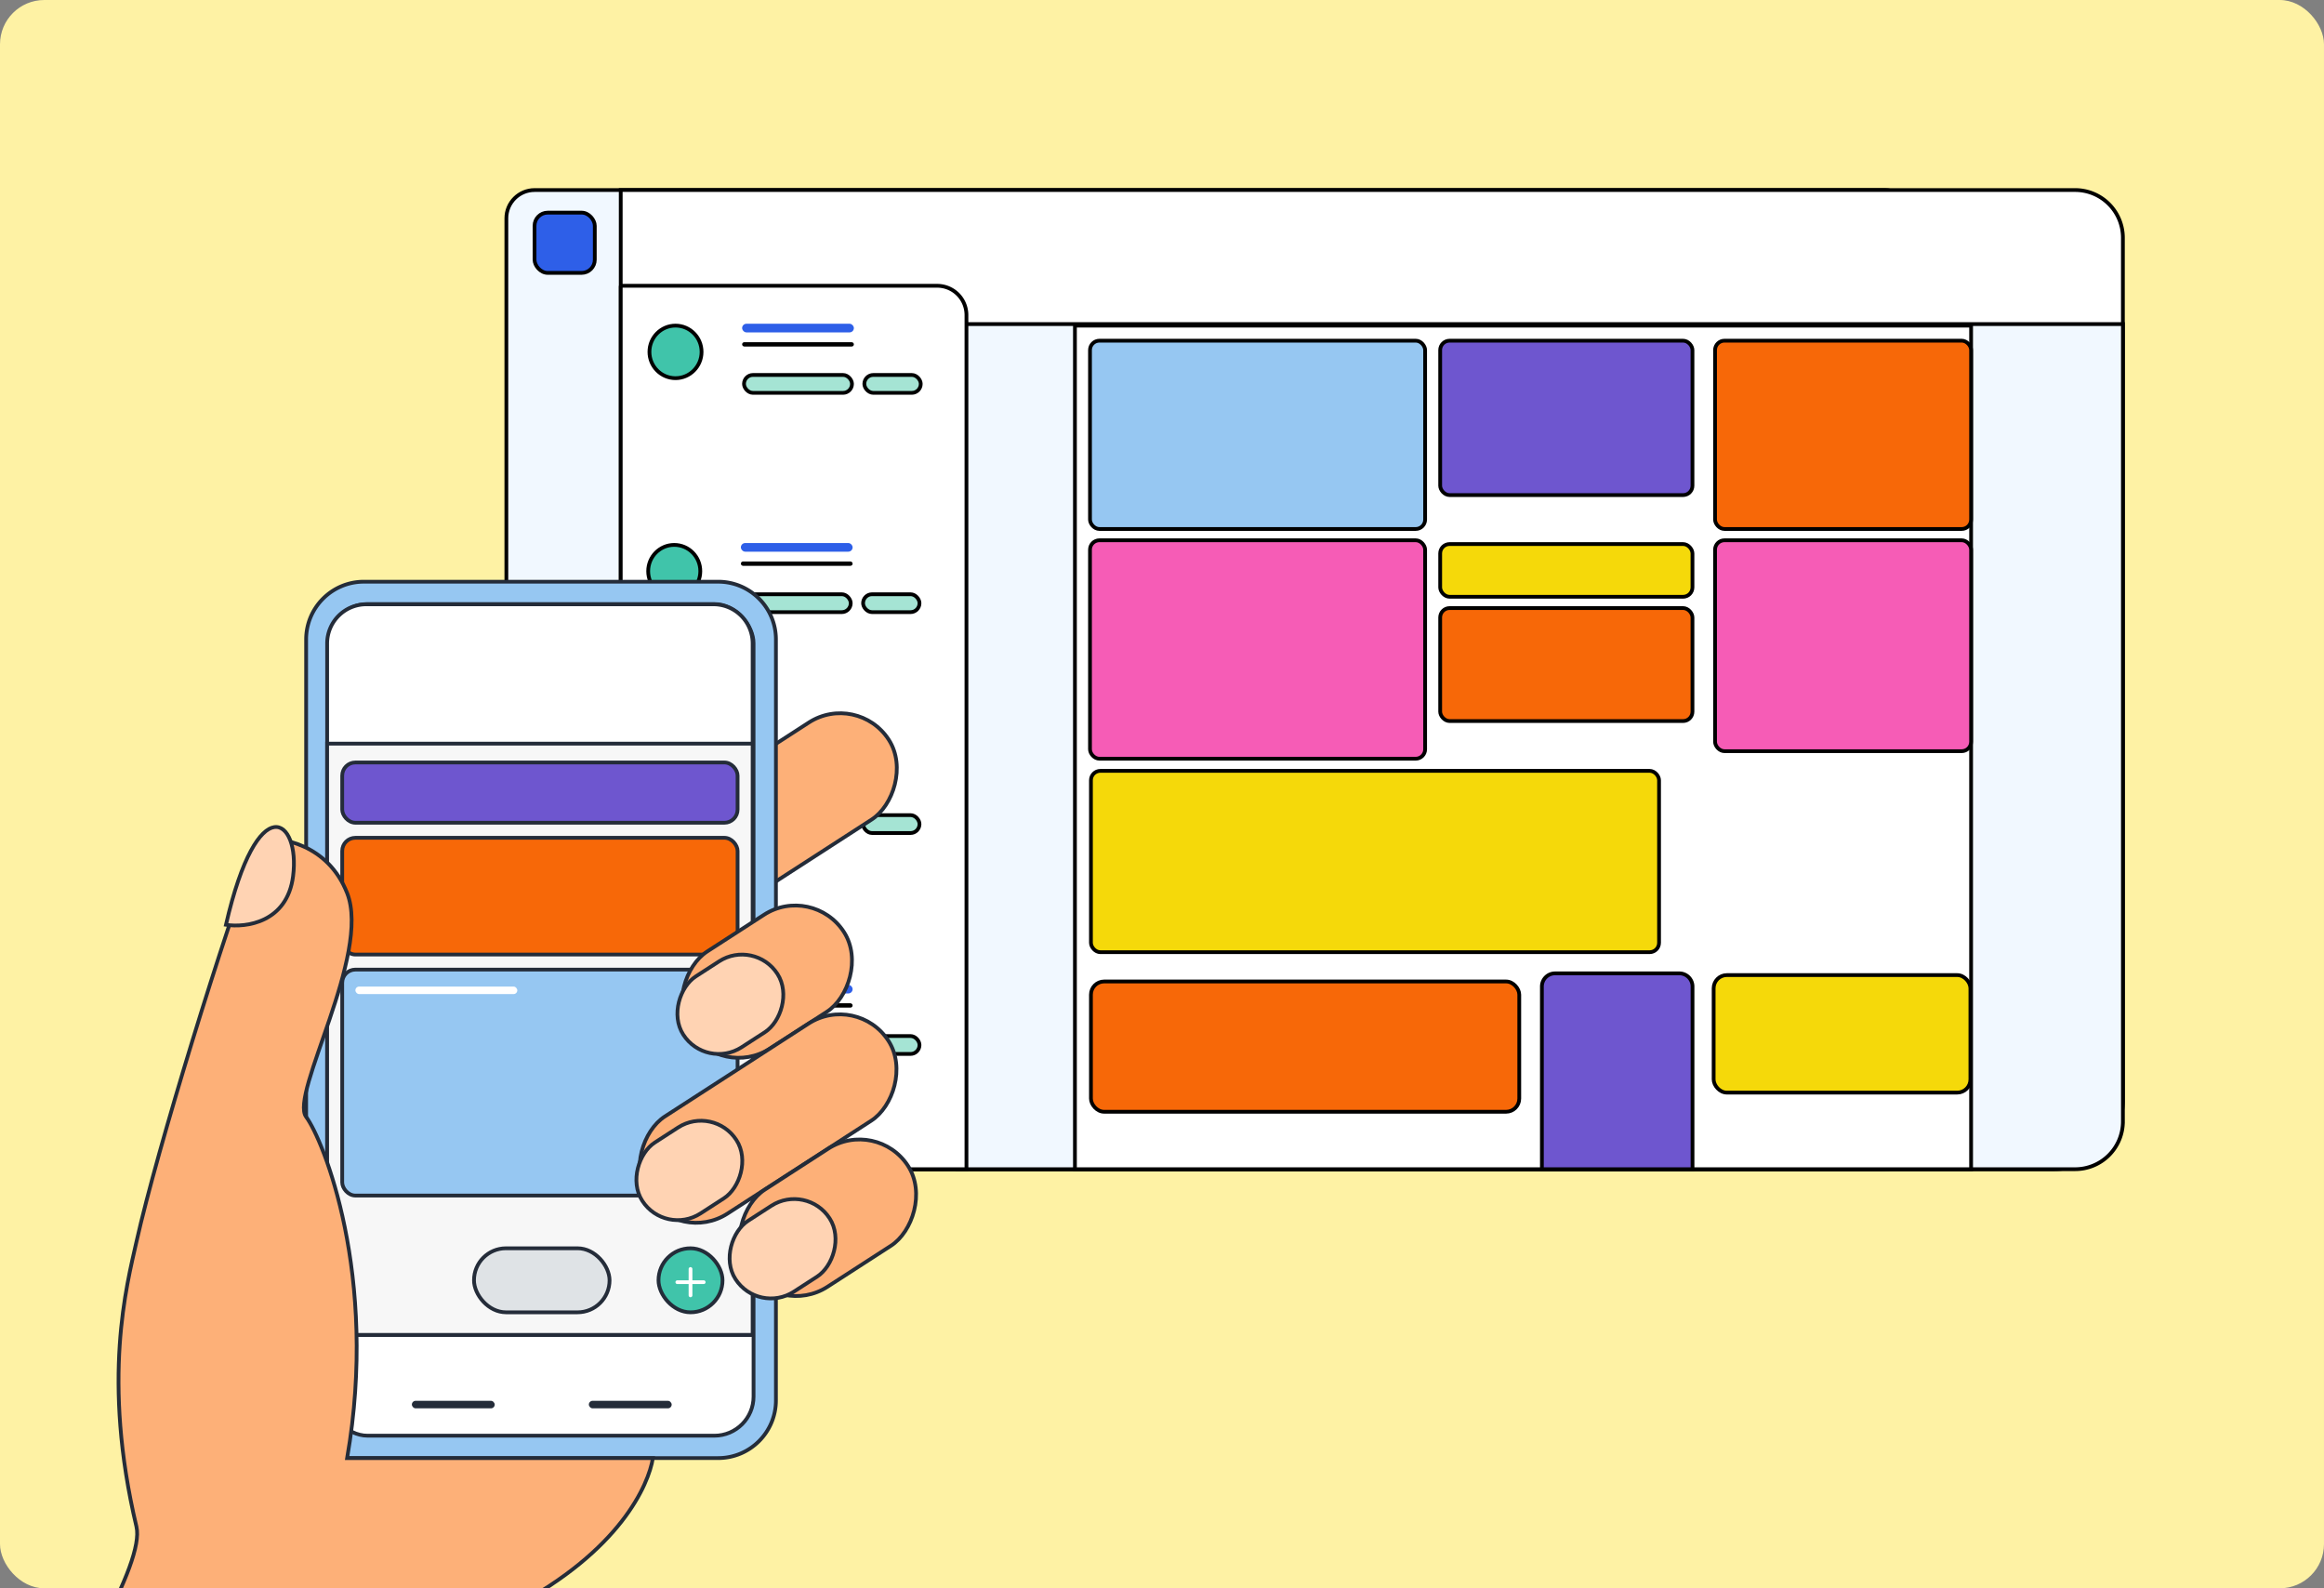 <svg xmlns="http://www.w3.org/2000/svg" width="420" height="287" fill="none"><rect width="100%" height="100%" fill="#808080" stroke="none"/><g clip-path="url(#a)"><path fill="#FEF2A4" d="M0 0h535v453H0z"/><rect width="29.261" height="1.361" x="74.228" y="140.156" fill="#fff" rx=".68"/><rect width="4.083" height="1.361" x="136.833" y="145.6" fill="#fff" rx=".68"/><rect width="4.083" height="1.361" x="136.833" y="168.736" fill="#fff" rx=".68"/><rect width="29.261" height="1.361" x="74.228" y="153.766" fill="#fff" rx=".68"/><rect width="19.804" height=".391" x="74.423" y="128.036" fill="#242C39" stroke="#000" stroke-width=".391" rx=".196"/><rect width="254.251" height="176.928" x="91.512" y="34.34" fill="#F1F8FF" stroke="#000" stroke-width=".68" rx="5.104"/><path fill="#fff" stroke="#000" stroke-width=".68" d="M112.181 34.34h262.841a8.635 8.635 0 0 1 8.635 8.635v155.846c0 6.874-5.573 12.447-12.447 12.447H112.181V34.34Z"/><path fill="#F1F8FF" stroke="#000" stroke-width=".68" d="M173.045 58.559h210.614v144.073a8.635 8.635 0 0 1-8.635 8.636H173.045V58.558Z"/><path fill="#fff" stroke="#000" stroke-width=".68" d="M194.266 58.838h161.958v152.431H194.266z"/><rect width="45.593" height="27.901" x="260.274" y="61.559" fill="#6E56CF" stroke="#000" stroke-width=".68" rx="1.701"/><rect width="60.564" height="34.025" x="196.988" y="61.559" fill="#96C7F2" stroke="#000" stroke-width=".68" rx="1.701"/><rect width="46.274" height="34.025" x="309.949" y="61.559" fill="#F76808" stroke="#000" stroke-width=".68" rx="1.701"/><rect width="46.274" height="38.108" x="309.949" y="97.625" fill="#F65CB6" stroke="#000" stroke-width=".68" rx="1.701"/><path fill="#6E56CF" stroke="#000" stroke-width=".68" d="M281.037 175.883h22.457a2.382 2.382 0 0 1 2.382 2.382v33.004h-27.221v-33.004a2.382 2.382 0 0 1 2.382-2.382Z"/><rect width="77.407" height="23.539" x="197.158" y="177.348" fill="#F76808" stroke="#000" stroke-width=".68" rx="2.382"/><rect width="60.564" height="39.469" x="196.988" y="97.625" fill="#F65CB6" stroke="#000" stroke-width=".68" rx="1.701"/><rect width="45.593" height="9.527" x="260.274" y="98.307" fill="#F5D90A" stroke="#000" stroke-width=".68" rx="1.701"/><rect width="45.593" height="20.415" x="260.274" y="109.875" fill="#F76808" stroke="#000" stroke-width=".68" rx="1.701"/><rect width="102.671" height="32.766" x="197.158" y="139.289" fill="#F5D90A" stroke="#000" stroke-width=".68" rx="1.701"/><rect width="46.402" height="21.233" x="309.696" y="176.195" fill="#F5D90A" stroke="#000" stroke-width=".68" rx="2.382"/><path fill="#40C4AA" stroke="#000" stroke-width=".68" d="M106.367 202.108c0 2.614-2.11 4.73-4.709 4.73-2.6 0-4.709-2.116-4.709-4.73 0-2.614 2.11-4.731 4.709-4.731 2.599 0 4.709 2.117 4.709 4.731Z"/><path fill="#fff" stroke="#000" stroke-width=".68" d="M112.182 51.639h57.187a5.291 5.291 0 0 1 5.291 5.291v154.338h-62.478V51.638Z"/><path fill="#40C4AA" stroke="#000" stroke-width=".68" d="M126.789 63.585c0 2.625-2.111 4.748-4.709 4.748-2.598 0-4.709-2.123-4.709-4.748 0-2.624 2.111-4.747 4.709-4.747 2.598 0 4.709 2.123 4.709 4.747Z"/><rect width="20.195" height="1.565" x="134.119" y="58.498" fill="#2E5FE8" rx=".783"/><rect width="19.515" height="3.233" x="134.459" y="67.754" fill="#A5E4D4" stroke="#000" stroke-width=".68" rx="1.617"/><rect width="10.194" height="3.233" x="156.206" y="67.754" fill="#A5E4D4" stroke="#000" stroke-width=".68" rx="1.617"/><rect width="19.804" height=".391" x="134.315" y="62.028" fill="#242C39" stroke="#000" stroke-width=".391" rx=".196"/><path fill="#40C4AA" stroke="#000" stroke-width=".68" d="M126.561 103.208c0 2.625-2.11 4.748-4.709 4.748-2.598 0-4.708-2.123-4.708-4.748 0-2.624 2.11-4.747 4.708-4.747 2.599 0 4.709 2.123 4.709 4.747Z"/><rect width="20.195" height="1.565" x="133.892" y="98.121" fill="#2E5FE8" rx=".783"/><rect width="19.515" height="3.233" x="134.232" y="107.377" fill="#A5E4D4" stroke="#000" stroke-width=".68" rx="1.617"/><rect width="10.194" height="3.233" x="155.979" y="107.377" fill="#A5E4D4" stroke="#000" stroke-width=".68" rx="1.617"/><rect width="19.804" height=".391" x="134.087" y="101.653" fill="#242C39" stroke="#000" stroke-width=".391" rx=".196"/><path fill="#40C4AA" stroke="#000" stroke-width=".68" d="M126.561 143.122c0 2.625-2.11 4.748-4.709 4.748-2.598 0-4.708-2.123-4.708-4.748 0-2.624 2.11-4.747 4.708-4.747 2.599 0 4.709 2.123 4.709 4.747Z"/><rect width="20.195" height="1.565" x="133.892" y="138.035" fill="#2E5FE8" rx=".783"/><rect width="19.515" height="3.233" x="134.232" y="147.291" fill="#A5E4D4" stroke="#000" stroke-width=".68" rx="1.617"/><rect width="10.194" height="3.233" x="155.979" y="147.291" fill="#A5E4D4" stroke="#000" stroke-width=".68" rx="1.617"/><rect width="19.804" height=".391" x="134.087" y="141.567" fill="#242C39" stroke="#000" stroke-width=".391" rx=".196"/><path fill="#40C4AA" stroke="#000" stroke-width=".68" d="M126.561 183.038c0 2.625-2.11 4.748-4.709 4.748-2.598 0-4.708-2.123-4.708-4.748 0-2.624 2.11-4.747 4.708-4.747 2.599 0 4.709 2.123 4.709 4.747Z"/><rect width="20.195" height="1.565" x="133.892" y="177.951" fill="#2E5FE8" rx=".783"/><rect width="19.515" height="3.233" x="134.232" y="187.209" fill="#A5E4D4" stroke="#000" stroke-width=".68" rx="1.617"/><rect width="10.194" height="3.233" x="155.979" y="187.209" fill="#A5E4D4" stroke="#000" stroke-width=".68" rx="1.617"/><rect width="19.804" height=".391" x="134.087" y="181.483" fill="#242C39" stroke="#000" stroke-width=".391" rx=".196"/><rect width="10.888" height="10.888" x="96.604" y="38.422" fill="#2E5FE8" stroke="#000" stroke-width=".68" rx="2.382"/><rect width="20.884" height="72.773" x="154.951" y="124.888" fill="#FDB078" stroke="#242C39" stroke-width=".68" rx="10.442" transform="rotate(57.133 154.951 124.888)"/><path fill="#96C7F2" stroke="#242C39" stroke-width=".68" d="M65.767 105.111h64.019c5.767 0 10.442 4.676 10.442 10.443v137.471c0 5.767-4.675 10.442-10.442 10.442H61.387a6.062 6.062 0 0 1-6.062-6.061V115.554c0-5.767 4.675-10.443 10.442-10.443Z"/><rect width="76.816" height="150.269" x="59.368" y="109.154" fill="#fff" rx="7.073"/><rect width="76.816" height="150.269" x="59.368" y="109.154" fill="#fff" rx="7.073"/><rect width="76.816" height="150.269" x="59.368" y="109.154" fill="#fff" rx="7.073"/><rect width="76.816" height="150.269" x="59.368" y="109.154" stroke="#242C39" stroke-width=".68" rx="7.073"/><rect width="14.971" height="1.361" x="74.435" y="253.119" fill="#242C39" rx=".68"/><rect width="14.971" height="1.361" x="106.418" y="253.119" fill="#242C39" rx=".68"/><path fill="#fff" d="M66.196 109.195h62.751a7.073 7.073 0 0 1 7.072 7.073v124.943H59.123V116.268a7.073 7.073 0 0 1 7.073-7.073Z"/><path fill="#fff" d="M66.196 109.195h62.751a7.073 7.073 0 0 1 7.072 7.073v124.943H59.123V116.268a7.073 7.073 0 0 1 7.073-7.073Z"/><path fill="#fff" d="M66.196 109.195h62.751a7.073 7.073 0 0 1 7.072 7.073v124.943H59.123V116.268a7.073 7.073 0 0 1 7.073-7.073Z"/><path stroke="#242C39" stroke-width=".68" d="M66.196 109.195h62.751a7.073 7.073 0 0 1 7.072 7.073v124.943H59.123V116.268a7.073 7.073 0 0 1 7.073-7.073Z"/><path fill="#F7F7F7" stroke="#242C39" stroke-width=".68" d="M59.123 134.373h76.896v106.838H59.123V134.373Z"/><rect width="71.452" height="10.888" x="61.846" y="137.776" fill="#6E56CF" stroke="#242C39" stroke-width=".68" rx="2.382"/><rect width="71.452" height="21.096" x="61.846" y="151.385" fill="#F76808" stroke="#242C39" stroke-width=".68" rx="2.382"/><rect width="71.452" height="40.83" x="61.846" y="175.201" fill="#96C7F2" stroke="#242C39" stroke-width=".68" rx="2.382"/><rect width="29.261" height="1.361" x="64.228" y="178.266" fill="#fff" rx=".68"/><rect width="24.498" height="11.569" x="85.662" y="225.559" fill="#DFE3E6" stroke="#242C39" stroke-width=".68" rx="5.784"/><rect width="11.569" height="11.569" x="119.007" y="225.559" fill="#40C4AA" stroke="#242C39" stroke-width=".68" rx="5.784"/><path stroke="#fff" stroke-linecap="round" stroke-width=".68" d="M124.791 229.301v4.763M122.41 231.684h4.764"/><path fill="#FDB078" stroke="#242C39" stroke-width=".68" d="M24.66 275.864c3.101 13.058-50.74 84.885-53.66 95.33 22.687-1.685 84.323 10.243 84.323 0s37.4-74.253 37.4-80.767c19.408-10.243 24.484-22.126 25.271-26.955H62.735c5.728-33.021-4.38-57.617-7.412-61.661-3.033-4.043 11.793-29.313 7.412-40.432-3.504-8.896-12.017-10.221-15.836-9.772-6.514 17.184-18.428 55.799-22.239 72.779-1.756 7.827-6.315 24.886 0 51.478Z"/><rect width="20.884" height="33.102" x="146.846" y="159.628" fill="#FDB078" stroke="#242C39" stroke-width=".68" rx="10.442" transform="rotate(57.133 146.846 159.628)"/><rect width="15.241" height="20.249" x="136.361" y="169.574" fill="#FFD3B3" stroke="#242C39" stroke-width=".68" rx="7.62" transform="rotate(57.133 136.361 169.574)"/><rect width="20.884" height="51.796" x="154.892" y="179.296" fill="#FDB078" stroke="#242C39" stroke-width=".68" rx="10.442" transform="rotate(57.133 154.892 179.296)"/><rect width="20.884" height="34.523" x="158.436" y="201.904" fill="#FDB078" stroke="#242C39" stroke-width=".68" rx="10.442" transform="rotate(57.133 158.436 201.904)"/><rect width="15.241" height="20.249" x="145.794" y="213.747" fill="#FFD3B3" stroke="#242C39" stroke-width=".68" rx="7.62" transform="rotate(57.133 145.794 213.747)"/><rect width="15.241" height="20.249" x="128.948" y="199.597" fill="#FFD3B3" stroke="#242C39" stroke-width=".68" rx="7.62" transform="rotate(57.133 128.948 199.597)"/><path fill="#FFD3B3" stroke="#242C39" stroke-width=".68" d="M40.834 167.105c3.594.562 11.052-.404 12.13-8.76 1.348-10.445-6.402-16.173-12.13 8.76Z"/></g><defs><clipPath id="a"><rect width="420" height="287" fill="#fff" rx="8"/></clipPath></defs></svg>